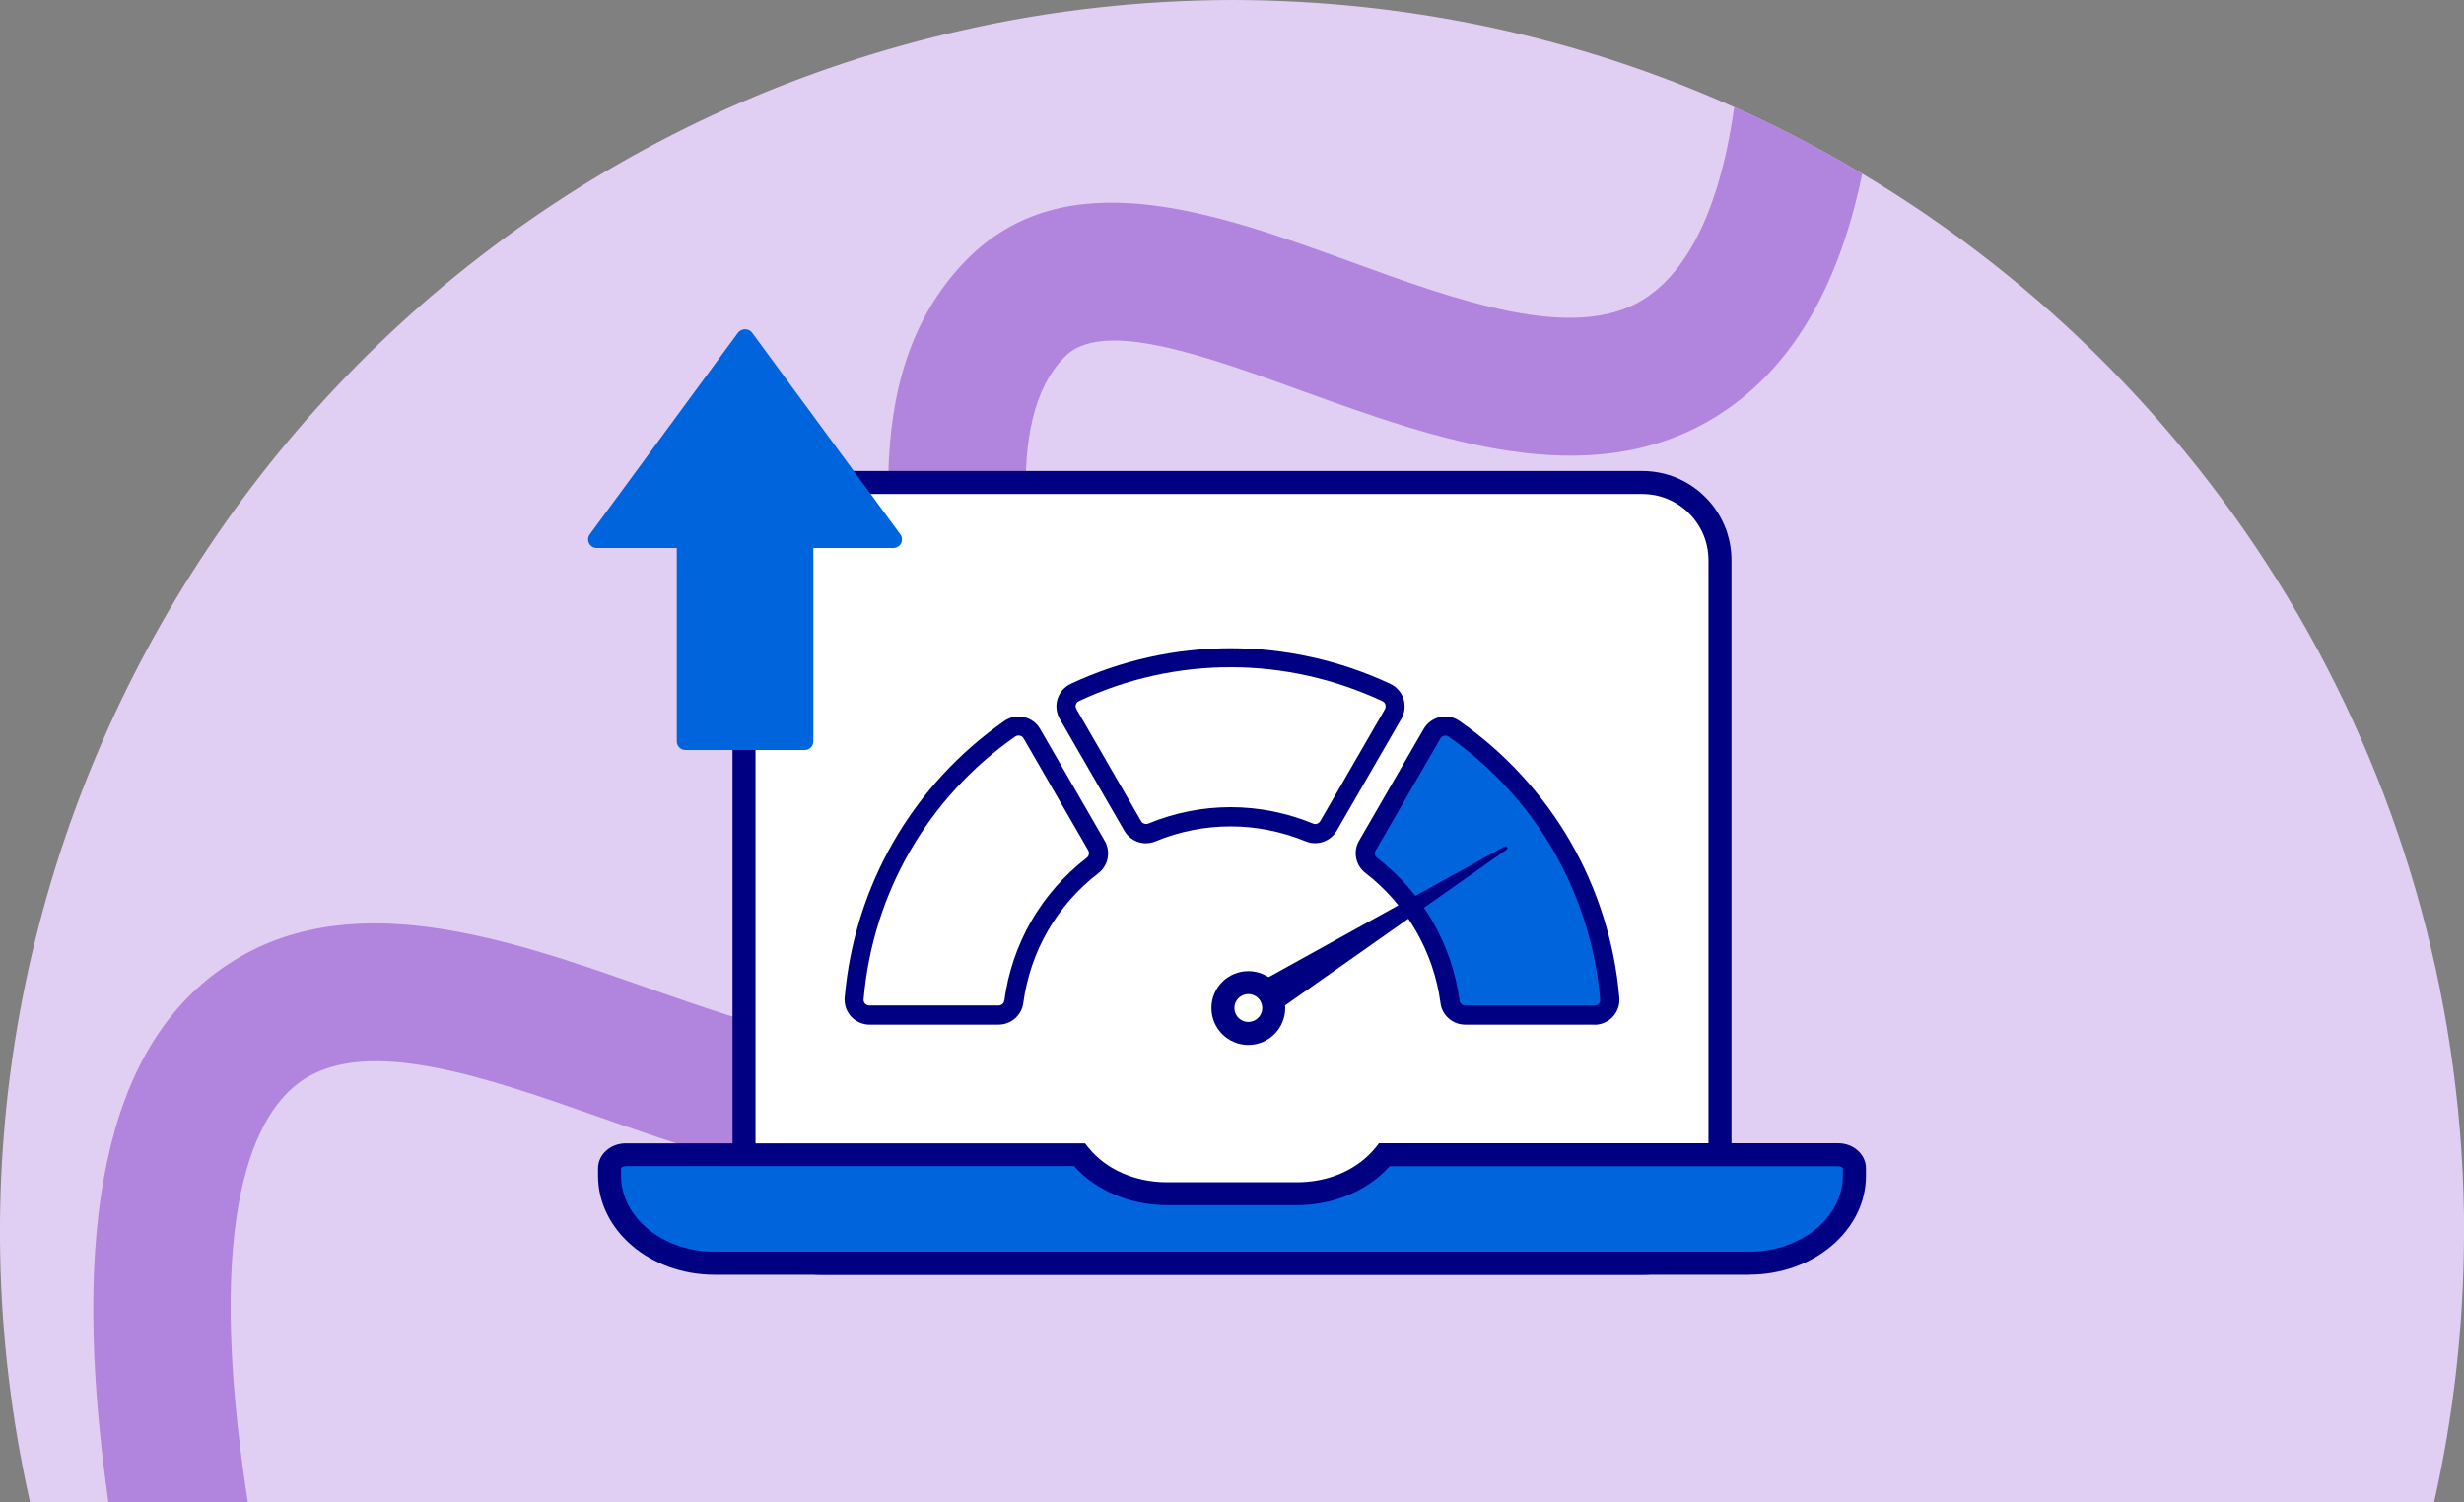 <?xml version="1.0" encoding="UTF-8"?><svg id="Layer_2" xmlns="http://www.w3.org/2000/svg" xmlns:xlink="http://www.w3.org/1999/xlink" viewBox="0 0 225 137.17"><rect x="0" y="0" width="225" height="137.17" fill="#808080" stroke="none"/><defs><style>.cls-1,.cls-2{fill:none;}.cls-3{clip-path:url(#clippath);}.cls-4{fill:#000082;}.cls-5{fill:#0064dd;}.cls-6{fill:#fff;}.cls-7{fill:#b184de;}.cls-8{fill:#e1cff3;}.cls-2{stroke:#000082;stroke-miterlimit:10;stroke-width:2.1px;}.cls-9{clip-path:url(#clippath-1);}</style><clipPath id="clippath"><rect class="cls-1" width="225" height="137.17"/></clipPath><clipPath id="clippath-1"><rect class="cls-1" width="225" height="137.17"/></clipPath></defs><g id="Layer_2-2"><g id="build_business_credit"><g class="cls-3"><g class="cls-9"><path class="cls-8" d="M225,112.68c-.02,8.25-.92,16.45-2.73,24.49H2.74C-10.84,76.49,27.35,16.3,88.04,2.73,96.05,.92,104.28,.02,112.51,0c16.33,.02,31.85,3.5,45.85,9.78,4.03,1.8,7.93,3.84,11.69,6.08,32.94,19.66,54.98,55.67,54.96,96.82"/><path class="cls-7" d="M22.63,137.17c-4.22-27.13,.97-35.73,4.87-38.44,5.98-4.18,16.89-.36,27.45,3.36,13.07,4.57,26.57,9.32,36.45,1.11,10.41-8.65,7.55-24.17,4.78-39.2-2.31-12.55-4.7-25.54,1.03-31.41,3.4-3.5,12.65-.17,21.61,3.08,12.25,4.43,26.17,9.46,37.67,2.5,6.8-4.13,11.33-11.52,13.56-22.31-3.76-2.25-7.66-4.28-11.69-6.08-1.57,11.23-5.35,15.78-8.39,17.63-6.36,3.84-16.79,.08-26.86-3.59-12.13-4.39-25.85-9.36-34.94,0-10.24,10.55-7.11,27.51-4.36,42.47,2.12,11.46,4.28,23.29-.44,27.24-4.41,3.63-14.48,.1-24.24-3.32-12.9-4.53-27.55-9.67-38.8-1.82-10.6,7.36-14.04,23.42-10.43,48.79h12.74Z"/><path class="cls-6" d="M149.97,115.36H75.03c-3.9,0-7.09-3.19-7.09-7.09V51.15c0-3.9,3.19-7.09,7.09-7.09h74.94c3.9,0,7.09,3.19,7.09,7.09v57.12c0,3.9-3.19,7.09-7.09,7.09"/><path class="cls-4" d="M149.97,116.41H75.03c-4.49,0-8.14-3.65-8.14-8.14V51.15c0-4.49,3.65-8.14,8.14-8.14h74.94c4.49,0,8.14,3.65,8.14,8.14v57.12c0,4.49-3.65,8.14-8.14,8.14M75.03,45.11c-3.33,0-6.04,2.71-6.04,6.04v57.12c0,3.33,2.71,6.04,6.04,6.04h74.94c3.33,0,6.04-2.71,6.04-6.04V51.15c0-3.33-2.71-6.04-6.04-6.04H75.03Z"/><path class="cls-5" d="M169.34,106.7v.68c0,4.41-4.29,7.99-9.59,7.99H65.25c-5.3,0-9.59-3.58-9.59-7.99v-.68c0-.68,.66-1.23,1.48-1.23h41.43c1.72,2.14,4.65,3.56,7.98,3.56h11.9c2.65,0,5.05-.9,6.78-2.34,.44-.37,.85-.78,1.2-1.22h41.43c.82,0,1.48,.55,1.48,1.23"/><path class="cls-4" d="M159.75,116.41H65.25c-5.87,0-10.64-4.05-10.64-9.04v-.68c0-1.26,1.13-2.28,2.53-2.28h41.94l.31,.39c1.59,1.98,4.26,3.16,7.16,3.16h11.9c2.32,0,4.49-.74,6.11-2.1,.39-.33,.74-.68,1.05-1.06l.31-.4h41.94c1.39,0,2.53,1.02,2.53,2.28v.68c0,4.98-4.77,9.04-10.64,9.04m-102.61-9.9c-.26,0-.42,.13-.43,.18v.68c0,3.83,3.83,6.94,8.54,6.94h94.49c4.71,0,8.54-3.11,8.54-6.94v-.68c-.01-.05-.17-.18-.43-.18h-40.95c-.31,.34-.65,.67-1.01,.97-2,1.67-4.65,2.58-7.45,2.58h-11.9c-3.33,0-6.45-1.32-8.46-3.56H57.14Z"/><path class="cls-6" d="M100.14,77.22l-5.9-10.22c-.41-.71-1.34-.93-2.01-.46-8.13,5.67-13.37,14.74-14.22,24.64-.07,.82,.58,1.51,1.4,1.51h11.78c.7,0,1.31-.51,1.4-1.21,.65-4.82,3.15-9.35,7.2-12.46,.55-.43,.7-1.2,.35-1.81"/><path class="cls-4" d="M91.19,93.57h-11.78c-.64,0-1.25-.27-1.69-.74-.43-.47-.64-1.09-.59-1.72,.88-10.21,6.19-19.43,14.59-25.28,.52-.36,1.17-.49,1.78-.35,.62,.14,1.17,.54,1.48,1.09l5.9,10.22c.57,.99,.32,2.25-.57,2.94-3.79,2.91-6.23,7.13-6.87,11.88-.15,1.12-1.13,1.96-2.27,1.96m1.83-26.4c-.08,0-.19,.02-.29,.09-7.97,5.56-13.02,14.3-13.85,24-.02,.19,.08,.33,.13,.39,.06,.07,.19,.17,.4,.17h11.78c.27,0,.5-.19,.54-.45,.7-5.21,3.38-9.84,7.53-13.04,.2-.16,.26-.45,.13-.68l-5.9-10.22c-.1-.18-.26-.24-.35-.25-.03,0-.07-.01-.12-.01"/><path class="cls-6" d="M121.31,75.41l5.89-10.2c.41-.71,.13-1.62-.61-1.97-9-4.21-19.47-4.21-28.45,0-.74,.35-1.02,1.26-.61,1.97l5.9,10.22c.35,.61,1.09,.87,1.74,.6,4.72-1.95,9.89-1.85,14.39,0,.65,.27,1.4,0,1.75-.61"/><path class="cls-4" d="M104.65,77.01c-.79,0-1.56-.42-1.98-1.14l-5.9-10.22c-.32-.55-.39-1.22-.2-1.83,.19-.6,.63-1.1,1.2-1.37,9.27-4.34,19.9-4.34,29.19,0,.57,.27,1.01,.77,1.2,1.37,.19,.61,.12,1.28-.2,1.83l-5.89,10.2c-.57,.99-1.79,1.41-2.84,.98-4.44-1.82-9.31-1.82-13.72,0-.28,.12-.57,.17-.85,.17m7.7-16.07c-4.72,0-9.44,1.03-13.84,3.09-.18,.08-.24,.23-.27,.31-.03,.08-.06,.25,.05,.43l5.9,10.22c.13,.23,.41,.32,.65,.23,4.84-2,10.19-2,15.06,0,.24,.1,.52,0,.66-.24l5.89-10.2c.1-.18,.07-.35,.05-.43-.03-.08-.09-.23-.27-.31-4.41-2.06-9.14-3.1-13.87-3.1"/><path class="cls-5" d="M132.76,66.54c-.67-.47-1.6-.25-2.01,.46l-2.62,4.54-3.28,5.67c-.35,.6-.21,1.38,.34,1.8,1.91,1.47,3.56,3.32,4.84,5.53s2.05,4.57,2.37,6.95c.09,.69,.69,1.2,1.39,1.2h11.79c.82,0,1.47-.7,1.4-1.51-.41-4.88-1.9-9.64-4.36-13.91-2.46-4.27-5.84-7.94-9.87-10.73"/><path class="cls-4" d="M145.59,93.57h-11.79c-1.14,0-2.11-.84-2.26-1.96-.31-2.34-1.07-4.57-2.26-6.63-1.19-2.06-2.74-3.83-4.61-5.27-.89-.69-1.14-1.95-.57-2.93l5.9-10.21c.32-.55,.86-.95,1.48-1.09,.62-.14,1.27-.01,1.78,.35,4.12,2.86,7.62,6.67,10.13,11.01,2.51,4.34,4.06,9.28,4.48,14.28,.05,.63-.16,1.25-.59,1.72-.43,.47-1.05,.74-1.68,.74m-13.61-26.4s-.09,0-.12,.01c-.09,.02-.25,.08-.35,.26l-5.9,10.21c-.13,.23-.08,.52,.12,.67,2.06,1.58,3.76,3.53,5.06,5.78,1.3,2.26,2.14,4.71,2.48,7.27,.03,.25,.26,.44,.52,.44h11.79c.2,0,.34-.11,.4-.17,.06-.06,.15-.2,.13-.39-.4-4.74-1.87-9.42-4.25-13.55-2.38-4.12-5.7-7.74-9.61-10.45-.1-.07-.21-.09-.29-.09"/><path class="cls-4" d="M137.4,77.29c.19-.11,.37,.17,.18,.29l-22.53,15.85c-.77,.55-1.85,.33-2.35-.47-.5-.8-.23-1.86,.6-2.32l24.1-13.35Z"/><path class="cls-6" d="M116.3,92.05c0,1.28-1.04,2.32-2.32,2.32s-2.32-1.04-2.32-2.32,1.04-2.32,2.32-2.32,2.32,1.04,2.32,2.32"/><circle class="cls-2" cx="113.99" cy="92.05" r="2.32"/><path class="cls-5" d="M82.21,48.79l-13.54-18.42c-.3-.4-.97-.4-1.27,0l-13.54,18.42c-.18,.24-.2,.56-.07,.82,.13,.26,.4,.43,.7,.43h7.31v17.66c0,.43,.35,.79,.79,.79h10.89c.44,0,.79-.35,.79-.79v-17.66h7.31c.3,0,.57-.17,.7-.43,.13-.26,.11-.58-.07-.82"/></g></g></g></g></svg>